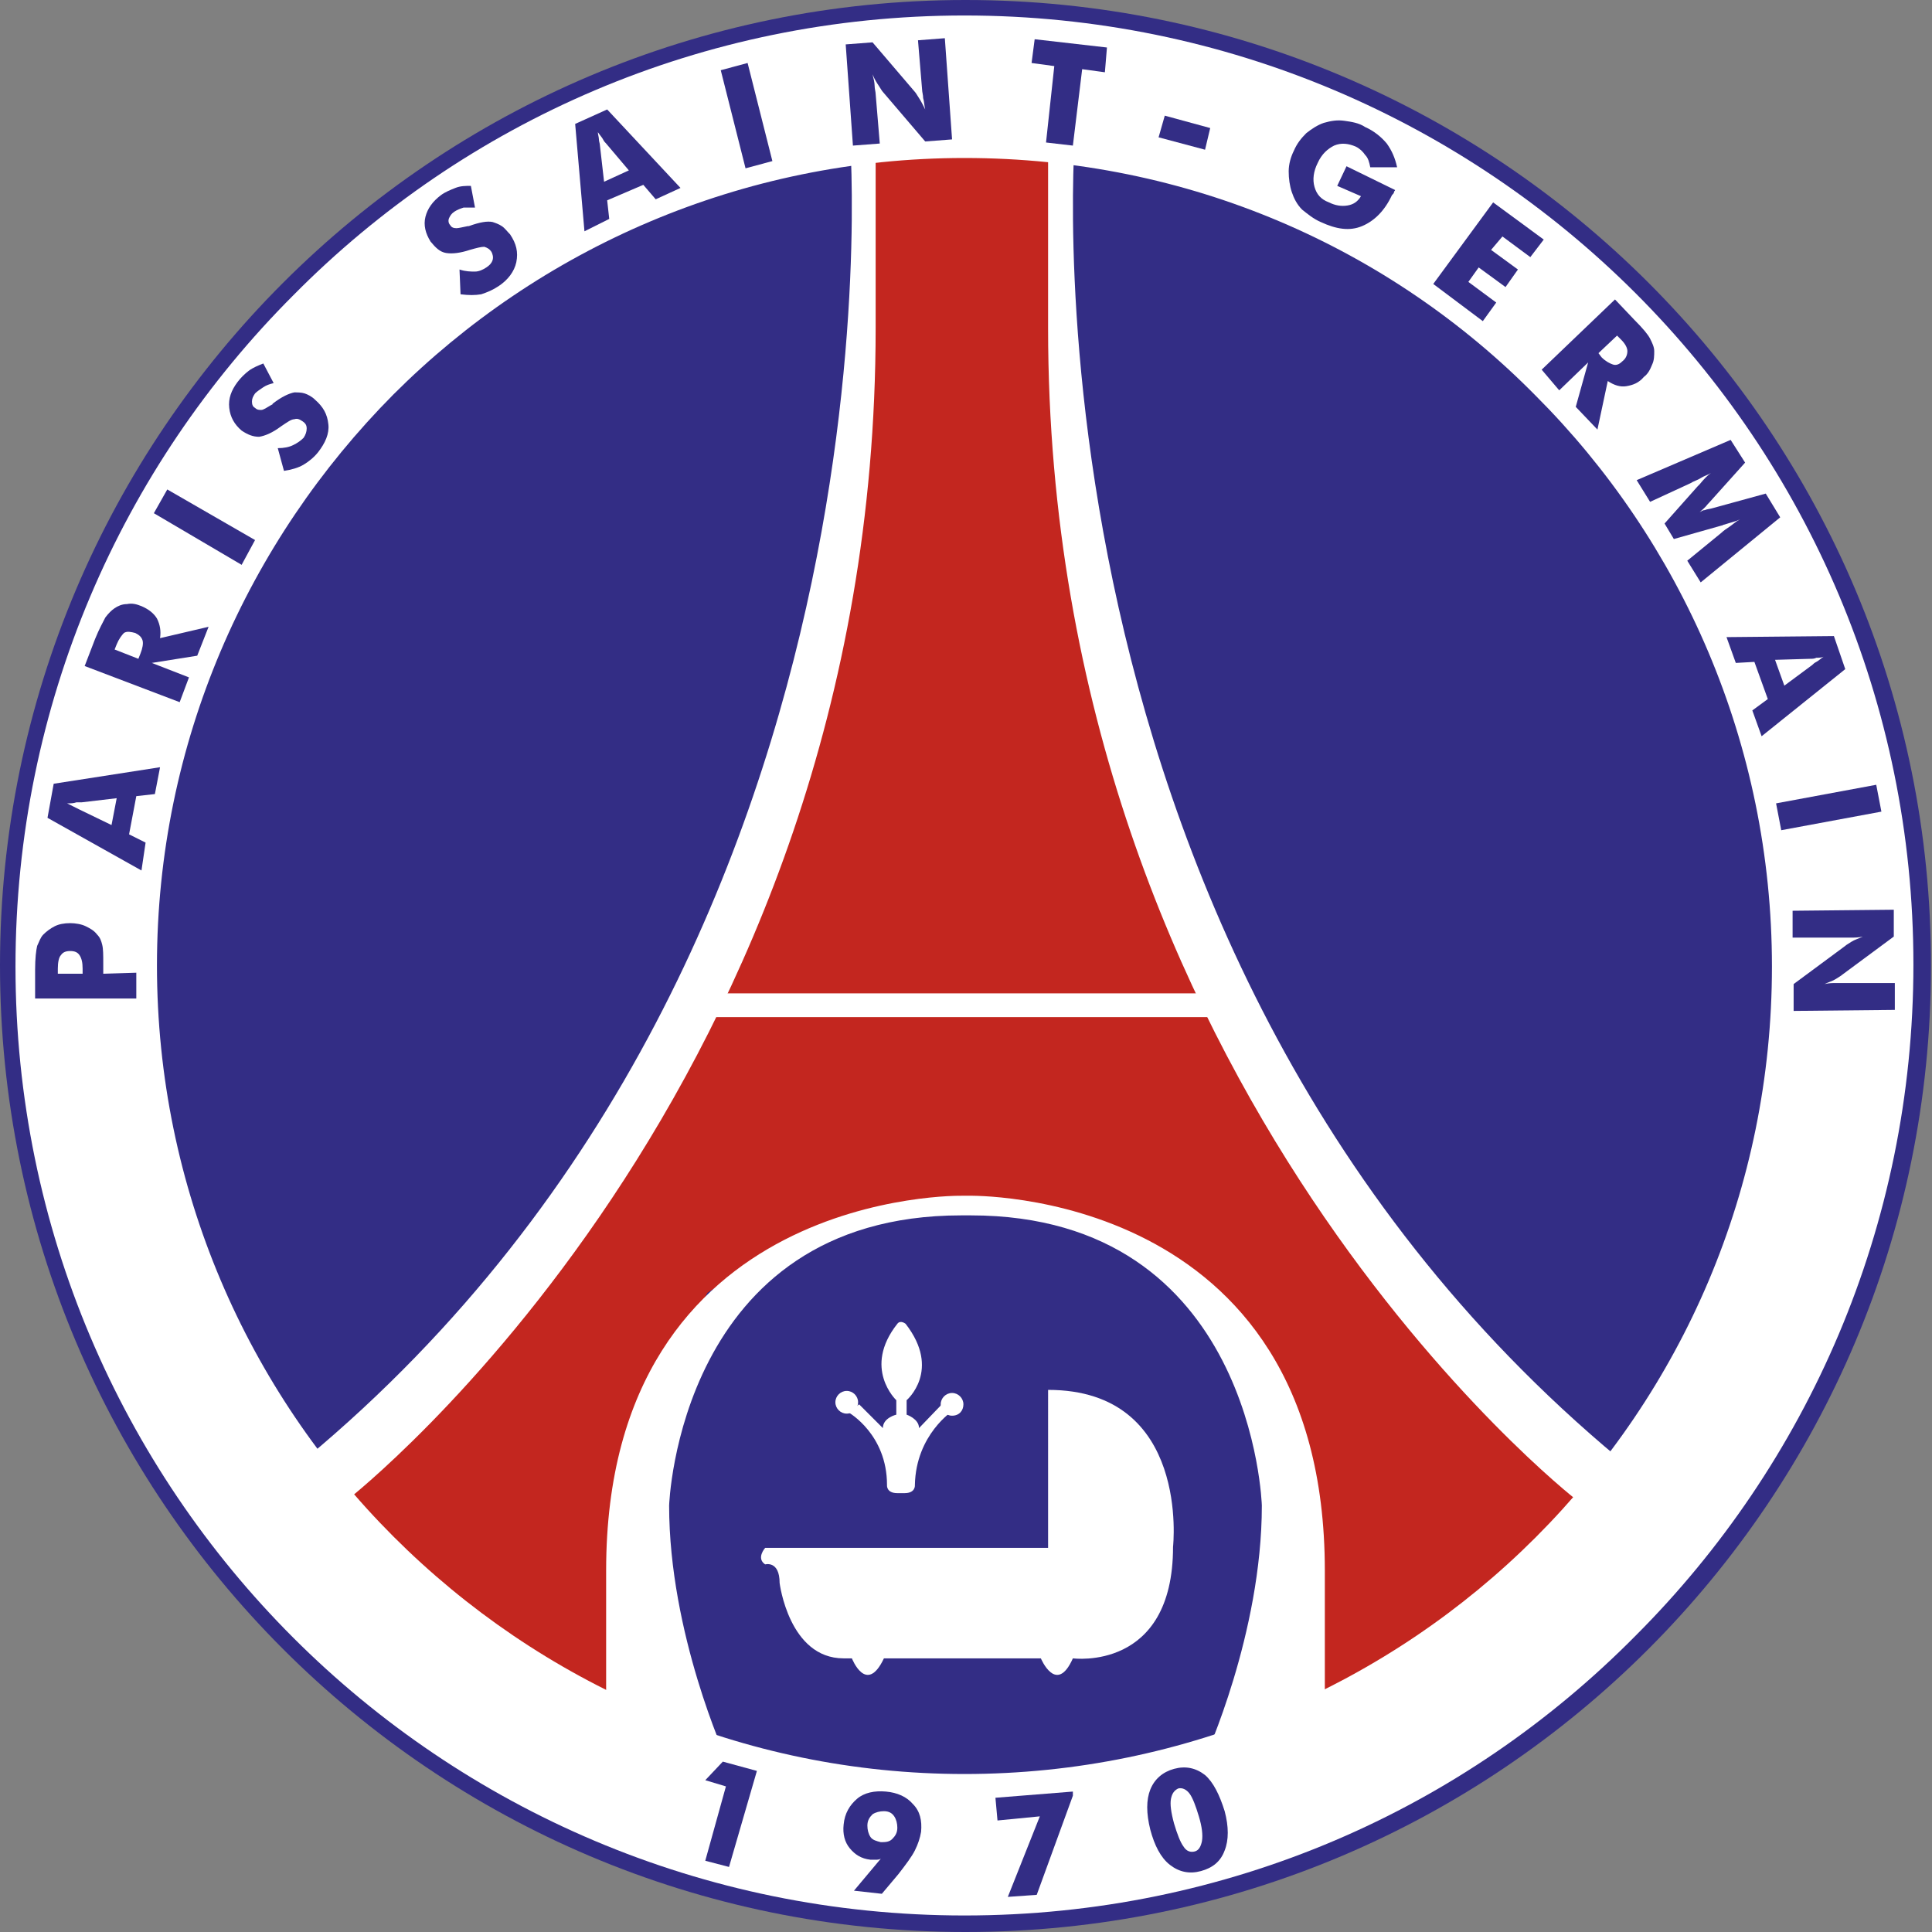 <?xml version="1.0" encoding="utf-8"?>
<!-- Generator: Adobe Illustrator 26.0.0, SVG Export Plug-In . SVG Version: 6.00 Build 0)  -->
<svg version="1.1" id="Capa_1" xmlns="http://www.w3.org/2000/svg" xmlns:xlink="http://www.w3.org/1999/xlink" x="0px" y="0px"
	 viewBox="0 0 187.1 187.1" style="enable-background:new 0 0 187.1 187.1;" xml:space="preserve">
<rect x="0" y="0" width="187.1" height="187.1" fill="#808080" stroke="none"/>
<style type="text/css">
	.st0{fill-rule:evenodd;clip-rule:evenodd;fill:#332D85;}
	.st1{fill-rule:evenodd;clip-rule:evenodd;fill:#FFFFFF;}
	.st2{fill-rule:evenodd;clip-rule:evenodd;fill:#C3261F;}
	.st3{fill:#FFFFFF;}
</style>
<g>
	<path class="st0" d="M93.5,187.1c51.7,0,93.5-41.9,93.5-93.5C187.1,41.9,145.2,0,93.5,0C41.9,0,0,41.9,0,93.5
		C0,145.2,41.9,187.1,93.5,187.1L93.5,187.1z"/>
	<path class="st1" d="M82.3,13.2c0,0,6.7,84.2-58.6,132.7l18.7,13L92.4,55V13.4L82.3,13.2L82.3,13.2z"/>
	<path class="st1" d="M104.1,13.2c0,0-6.7,84.2,58.6,132.7l-18.7,13L94,55V13.4L104.1,13.2L104.1,13.2z"/>
	<path class="st2" d="M99.3,117.2l4.4,1.1l6.3,1.9l7.8,5l7.4,14.3v31.9l30.5-20.2l-3.1-6c0,0-51.1-39.8-51.1-113.4V11.9H84.8v19.9
		c0,73.5-51.1,113.4-51.1,113.4l-3.1,6l30.5,20.2v-31.9l7.4-14.3l7.8-5l6.3-1.9l4.4-1.1H99.3L99.3,117.2z"/>
	<polygon class="st3" points="66.9,96.2 119.5,96.2 119.5,98.5 66.9,98.5 66.9,96.2 	"/>
	<path class="st1" d="M93.1,117.7c-27.4,0-28.3,28.1-28.3,28.1c0,12.4,5.5,24.4,5.5,24.4l-11.6,0.2v-18.3c0-37,34.5-36.3,34.5-36.3
		h0.6c0,0,34.5-0.8,34.5,36.3v18.3l-11.6-0.2c0,0,5.5-12,5.5-24.4c0,0-0.8-28.1-28.2-28.1H93.1L93.1,117.7z"/>
	<path class="st3" d="M93.4,171.8c21.6,0,41.2-8.8,55.3-22.9c14.2-14.2,22.9-33.7,22.9-55.3c0-21.6-8.8-41.2-22.9-55.3
		C134.6,24,115.1,15.3,93.4,15.3c-21.6,0-41.2,8.8-55.3,22.9C24,52.4,15.2,71.9,15.2,93.5c0,21.6,8.8,41.2,22.9,55.3
		C52.3,163,71.8,171.8,93.4,171.8L93.4,171.8z M93.4,185.5c-25.4,0-48.4-10.3-65-26.9c-16.6-16.6-26.9-39.6-26.9-65
		c0-25.4,10.3-48.4,26.9-65C45,11.8,68,1.5,93.4,1.5s48.4,10.3,65,26.9c16.6,16.6,26.9,39.6,26.9,65c0,25.4-10.3,48.4-26.9,65
		C141.8,175.2,118.9,185.5,93.4,185.5L93.4,185.5z"/>
	<path class="st0" d="M5.6,94.3l0-0.5c0-0.6,0.1-1.1,0.3-1.3c0.2-0.3,0.5-0.4,0.9-0.4c0.4,0,0.7,0.1,0.9,0.4
		c0.2,0.3,0.3,0.7,0.3,1.3l0,0.5L5.6,94.3L5.6,94.3z M10,94.3l0-0.5l0-0.5c0-0.8,0-1.4-0.1-1.8c-0.1-0.4-0.2-0.7-0.5-1
		c-0.3-0.4-0.7-0.6-1.1-0.8c-0.4-0.2-1-0.3-1.5-0.3c-0.6,0-1.1,0.1-1.5,0.3c-0.4,0.2-0.8,0.5-1.1,0.8c-0.3,0.3-0.4,0.7-0.6,1.1
		c-0.1,0.4-0.2,1.2-0.2,2.3l0,2.8l9.8,0l0-2.5L10,94.3L10,94.3z"/>
	<path class="st0" d="M7.7,78.4c-0.2-0.1-0.4-0.2-0.6-0.3c-0.2-0.1-0.4-0.2-0.6-0.3c0.4,0,0.6,0,0.9-0.1c0.2,0,0.4,0,0.5,0l3.4-0.4
		l-0.5,2.6L7.7,78.4L7.7,78.4z M14.1,81.6l-1.6-0.8l0.7-3.7l1.8-0.2l0.5-2.6L5.2,75.9l-0.6,3.3l9.1,5.1L14.1,81.6L14.1,81.6z"/>
	<path class="st0" d="M11.1,62.9l0.2-0.5c0.2-0.5,0.5-0.9,0.7-1.1c0.3-0.2,0.7-0.1,1.1,0c0.4,0.2,0.6,0.4,0.7,0.7
		c0.1,0.3,0,0.8-0.2,1.3l-0.2,0.5L11.1,62.9L11.1,62.9z M18.3,65.6l-3.6-1.4l4.4-0.7l1.1-2.8l-4.7,1.1c0.1-0.7,0-1.3-0.3-1.9
		c-0.3-0.5-0.8-0.9-1.5-1.2c-0.5-0.2-0.9-0.3-1.4-0.2c-0.5,0-0.9,0.2-1.2,0.4c-0.3,0.2-0.6,0.5-0.9,0.9c-0.2,0.4-0.6,1.1-1,2.1
		l-1,2.6l9.2,3.5L18.3,65.6L18.3,65.6z"/>
	<polygon class="st0" points="23.4,54.7 14.9,49.7 16.2,47.4 24.7,52.3 23.4,54.7 	"/>
	<path class="st0" d="M26.9,43.4c0.6,0,1.1-0.1,1.5-0.3c0.4-0.2,0.7-0.4,1-0.7c0.2-0.3,0.3-0.6,0.3-0.9c0-0.3-0.1-0.5-0.4-0.7
		c-0.3-0.2-0.5-0.3-0.8-0.2c-0.3,0-0.7,0.3-1.3,0.7c-0.8,0.6-1.5,0.9-2.1,1c-0.6,0-1.1-0.2-1.7-0.6c-0.7-0.6-1.1-1.3-1.2-2.2
		c-0.1-0.9,0.2-1.7,0.8-2.5c0.3-0.4,0.7-0.8,1.1-1.1c0.4-0.3,0.9-0.5,1.4-0.7l1,1.9c-0.4,0.1-0.7,0.2-1,0.4
		c-0.3,0.2-0.6,0.4-0.8,0.6c-0.2,0.3-0.3,0.5-0.3,0.8c0,0.3,0.1,0.5,0.3,0.6c0.2,0.2,0.4,0.2,0.6,0.2c0.2,0,0.5-0.2,1-0.5
		c0,0,0.1,0,0.1-0.1c0.9-0.7,1.6-1,2.1-1.1c0.3,0,0.7,0,1,0.1c0.3,0.1,0.7,0.3,1,0.6c0.8,0.7,1.2,1.4,1.3,2.4c0.1,0.9-0.3,1.8-1,2.7
		c-0.4,0.5-0.9,0.9-1.4,1.2c-0.5,0.3-1.2,0.5-1.9,0.6L26.9,43.4L26.9,43.4z"/>
	<path class="st0" d="M44.5,26.1c0.6,0.2,1.1,0.2,1.5,0.2c0.4,0,0.8-0.2,1.1-0.4c0.3-0.2,0.5-0.4,0.6-0.7c0.1-0.3,0-0.6-0.1-0.8
		c-0.2-0.3-0.4-0.4-0.7-0.5c-0.3,0-0.7,0.1-1.4,0.3c-0.9,0.3-1.7,0.4-2.3,0.3c-0.6-0.1-1-0.5-1.5-1.1c-0.5-0.8-0.7-1.6-0.5-2.4
		c0.2-0.8,0.7-1.5,1.5-2.1c0.4-0.3,0.9-0.5,1.4-0.7c0.5-0.2,1-0.2,1.5-0.2l0.4,2.1c-0.4,0-0.8,0-1.1,0c-0.3,0.1-0.6,0.2-0.9,0.4
		c-0.3,0.2-0.4,0.4-0.5,0.6c-0.1,0.2-0.1,0.5,0.1,0.7c0.1,0.2,0.3,0.3,0.6,0.3c0.2,0,0.6-0.1,1.1-0.2c0,0,0.1,0,0.1,0
		c1.1-0.4,1.8-0.5,2.3-0.4c0.3,0.1,0.6,0.2,0.9,0.4c0.3,0.2,0.5,0.5,0.8,0.8c0.6,0.9,0.8,1.7,0.6,2.7c-0.2,0.9-0.8,1.7-1.7,2.3
		c-0.6,0.4-1.1,0.6-1.7,0.8c-0.6,0.1-1.2,0.1-2,0L44.5,26.1L44.5,26.1z"/>
	<path class="st0" d="M58.1,14.1c0-0.2-0.1-0.4-0.1-0.6c0-0.2-0.1-0.5-0.1-0.7c0.2,0.3,0.4,0.5,0.5,0.7c0.1,0.2,0.2,0.3,0.3,0.4
		l2.2,2.6l-2.4,1.1L58.1,14.1L58.1,14.1z M59,21.2l-0.2-1.8l3.5-1.5l1.2,1.4l2.4-1.1l-7.1-7.6l-3.1,1.4l0.9,10.4L59,21.2L59,21.2z"
		/>
	<polygon class="st0" points="72.2,16.3 69.8,6.8 72.4,6.1 74.8,15.6 72.2,16.3 	"/>
	<path class="st0" d="M82.6,14.1l-0.7-9.8l2.6-0.2l4.1,4.8c0.1,0.1,0.2,0.3,0.4,0.6c0.2,0.3,0.4,0.7,0.6,1.1
		c-0.1-0.4-0.1-0.8-0.2-1.1c0-0.3-0.1-0.6-0.1-0.8l-0.4-4.8l2.6-0.2l0.7,9.8l-2.6,0.2l-4.1-4.8c-0.1-0.1-0.2-0.3-0.4-0.6
		c-0.2-0.3-0.4-0.6-0.6-1.1c0.1,0.4,0.2,0.8,0.2,1.1c0,0.3,0.1,0.6,0.1,0.8l0.4,4.8L82.6,14.1L82.6,14.1z"/>
	<polygon class="st0" points="101.3,13.8 102.1,6.4 99.9,6.1 100.2,3.8 107.2,4.6 107,7 104.8,6.7 103.9,14.1 101.3,13.8 	"/>
	<polygon class="st0" points="112.2,13.3 112.8,11.2 117.2,12.4 116.7,14.5 112.2,13.3 	"/>
	<path class="st0" d="M129.5,18l0.9-1.9l4.7,2.3c0,0.1-0.1,0.1-0.1,0.2c0,0.1-0.1,0.2-0.2,0.3c-0.7,1.5-1.7,2.5-2.9,3
		c-1.2,0.5-2.5,0.3-4-0.4c-0.7-0.3-1.3-0.8-1.8-1.2c-0.5-0.5-0.8-1.1-1-1.7c-0.2-0.6-0.3-1.3-0.3-2c0-0.7,0.2-1.4,0.5-2
		c0.3-0.7,0.7-1.2,1.2-1.7c0.5-0.4,1.1-0.8,1.7-1c0.7-0.2,1.3-0.3,2-0.2c0.7,0.1,1.4,0.2,2,0.6c0.9,0.4,1.6,1,2.1,1.6
		c0.5,0.7,0.8,1.4,1,2.3l-2.6,0c-0.1-0.5-0.2-0.9-0.5-1.2c-0.2-0.3-0.5-0.6-0.9-0.8c-0.7-0.3-1.4-0.4-2.1-0.1
		c-0.6,0.3-1.2,0.8-1.6,1.7c-0.4,0.8-0.5,1.6-0.3,2.3c0.2,0.7,0.6,1.2,1.4,1.5c0.6,0.3,1.2,0.4,1.8,0.3c0.6-0.1,1-0.4,1.3-0.9
		L129.5,18L129.5,18z"/>
	<polygon class="st0" points="138.8,27.5 144.6,19.6 149.5,23.2 148.2,24.9 145.5,22.9 144.4,24.2 147,26.1 145.8,27.8 143.2,25.9 
		142.2,27.3 144.9,29.3 143.6,31.1 138.8,27.5 	"/>
	<path class="st0" d="M156.6,32.5l0.4,0.4c0.4,0.4,0.6,0.8,0.6,1.1c0,0.3-0.1,0.7-0.5,1c-0.3,0.3-0.6,0.4-0.9,0.3
		c-0.3-0.1-0.7-0.3-1.1-0.7l-0.3-0.4L156.6,32.5L156.6,32.5z M151,37.8l2.8-2.7l-1.2,4.3l2.1,2.2l1-4.7c0.6,0.4,1.2,0.6,1.8,0.5
		c0.6-0.1,1.2-0.3,1.7-0.9c0.4-0.3,0.6-0.7,0.8-1.2c0.2-0.4,0.2-0.9,0.2-1.3c0-0.4-0.2-0.8-0.4-1.2c-0.2-0.4-0.7-1-1.5-1.8l-1.9-2
		l-7.1,6.8L151,37.8L151,37.8z"/>
	<path class="st0" d="M164.7,56.4l-1.3-2.1l3.3-2.7c0.2-0.2,0.5-0.4,0.8-0.6c0.3-0.2,0.6-0.5,1-0.7c-0.4,0.2-0.9,0.3-1.5,0.5
		c-0.1,0-0.2,0.1-0.3,0.1l-4.6,1.3l-0.9-1.5l3.2-3.6c0,0,0.1-0.1,0.2-0.2c0.4-0.5,0.8-0.9,1.1-1.1c-0.3,0.2-0.7,0.3-1,0.5
		c-0.3,0.2-0.7,0.3-1,0.5l-3.9,1.8l-1.3-2.1l9.1-3.9l1.4,2.2l-3.5,3.9c0,0-0.1,0.1-0.1,0.1c-0.3,0.4-0.6,0.6-0.8,0.8
		c0.2-0.1,0.3-0.2,0.5-0.2c0.2-0.1,0.5-0.1,0.8-0.2l5.1-1.4l1.4,2.3L164.7,56.4L164.7,56.4z"/>
	<path class="st0" d="M175.3,63.8c0.2,0,0.4,0,0.6-0.1c0.2,0,0.5,0,0.7-0.1c-0.3,0.2-0.5,0.4-0.7,0.5c-0.2,0.1-0.3,0.2-0.4,0.3
		l-2.7,2l-0.9-2.5L175.3,63.8L175.3,63.8z M168.1,64.2l1.8-0.1l1.3,3.6l-1.5,1.1l0.9,2.5l8.1-6.5l-1.1-3.2l-10.4,0.1L168.1,64.2
		L168.1,64.2z"/>
	<polygon class="st0" points="172,77.8 181.7,76 182.2,78.6 172.5,80.4 172,77.8 	"/>
	<path class="st0" d="M173.6,88.2l9.8-0.1l0,2.6l-5,3.7c-0.1,0.1-0.3,0.2-0.6,0.4c-0.3,0.2-0.7,0.3-1.1,0.5c0.4-0.1,0.8-0.1,1.1-0.1
		c0.3,0,0.6,0,0.8,0l4.9,0l0,2.6l-9.8,0.1l0-2.6l5-3.7c0.1-0.1,0.3-0.2,0.6-0.4c0.3-0.2,0.7-0.3,1.1-0.5c-0.4,0.1-0.8,0.1-1.1,0.1
		c-0.3,0-0.6,0-0.8,0l-4.9,0L173.6,88.2L173.6,88.2z"/>
	<polygon class="st0" points="68.3,180.2 70.3,173 68.3,172.4 70,170.6 73.3,171.5 70.6,180.8 68.3,180.2 	"/>
	<path class="st0" d="M84.3,177.9c-0.2-0.3-0.3-0.7-0.3-1.1c0-0.5,0.2-0.8,0.5-1.1c0.3-0.2,0.7-0.3,1.1-0.3c0.5,0,0.8,0.2,1,0.5
		c0.2,0.3,0.3,0.7,0.3,1.1c0,0.5-0.2,0.8-0.5,1.1s-0.7,0.3-1.1,0.3C84.9,178.3,84.5,178.2,84.3,177.9L84.3,177.9z M82.7,183.1
		l2.7,0.3l1.6-1.9c0.7-0.9,1.3-1.7,1.6-2.3c0.3-0.6,0.5-1.2,0.6-1.8c0.1-1.1-0.1-2-0.8-2.7c-0.6-0.7-1.5-1.1-2.6-1.2
		c-1.1-0.1-2.1,0.1-2.8,0.7c-0.7,0.6-1.2,1.4-1.3,2.5c-0.1,0.9,0.1,1.7,0.6,2.3c0.5,0.6,1.1,1,2,1.1c0.2,0,0.4,0,0.5,0
		c0.2,0,0.3,0,0.5-0.1L82.7,183.1L82.7,183.1z"/>
	<polygon class="st0" points="97.6,183.7 100.7,175.9 96.6,176.3 96.4,174.1 103.9,173.5 103.9,173.9 100.4,183.5 97.6,183.7 	"/>
	<path class="st0" d="M113.4,174.2c0.1-0.5,0.3-0.8,0.7-1c0.4-0.1,0.8,0.1,1.1,0.5c0.3,0.4,0.6,1.2,0.9,2.2c0.3,1,0.4,1.8,0.3,2.4
		c-0.1,0.5-0.3,0.9-0.7,1c-0.4,0.1-0.8,0-1.1-0.5c-0.3-0.4-0.6-1.2-0.9-2.2C113.4,175.5,113.3,174.7,113.4,174.2L113.4,174.2z
		 M116.7,171.9c-0.9-0.7-1.9-0.9-3-0.6c-1.1,0.3-1.9,1-2.3,2c-0.4,1-0.4,2.3,0,3.9c0.4,1.5,1,2.7,1.9,3.4c0.9,0.7,1.9,0.9,3,0.6
		c1.1-0.3,1.9-0.9,2.3-2c0.4-1,0.4-2.3,0-3.8C118.1,173.8,117.5,172.6,116.7,171.9L116.7,171.9z"/>
	<path class="st1" d="M101.5,149.9H74.1c0,0-0.9,1,0,1.6c0,0,1.4-0.4,1.4,1.8c0,0,0.9,7.3,6.2,7.3h0.8c0,0,1.4,3.6,3.1,0h15.2
		c0,0,1.5,3.6,3.1,0c0,0,9.7,1.3,9.7-10.8c0,0,1.7-15.2-12.1-15.2V149.9L101.5,149.9z"/>
	<path class="st1" d="M82,136.9c0.6,0,1.1-0.5,1.1-1.1c0-0.6-0.5-1.1-1.1-1.1c-0.6,0-1.1,0.5-1.1,1.1
		C80.9,136.4,81.4,136.9,82,136.9L82,136.9z"/>
	<path class="st1" d="M92.2,137.1c-0.6,0-1.1-0.5-1.1-1.1s0.5-1.1,1.1-1.1c0.6,0,1.1,0.5,1.1,1.1S92.9,137.1,92.2,137.1L92.2,137.1z
		"/>
	<path class="st1" d="M86.9,144.6c-1.1,0-1-0.8-1-0.8c0-4.9-3.7-7-3.7-7l1-0.8l2.3,2.3c0-1,1.3-1.3,1.3-1.3v-1.4
		c0,0-3.3-3.1,0.1-7.4c0.3-0.4,0.8,0,0.8,0c3.5,4.5,0.1,7.4,0.1,7.4v1.4c0,0,1.2,0.4,1.2,1.3l2.5-2.6l0.8,0.9c0,0-3.6,2.3-3.7,7.2
		c0,0,0.1,0.8-1,0.8H86.9L86.9,144.6z"/>
</g>
</svg>
